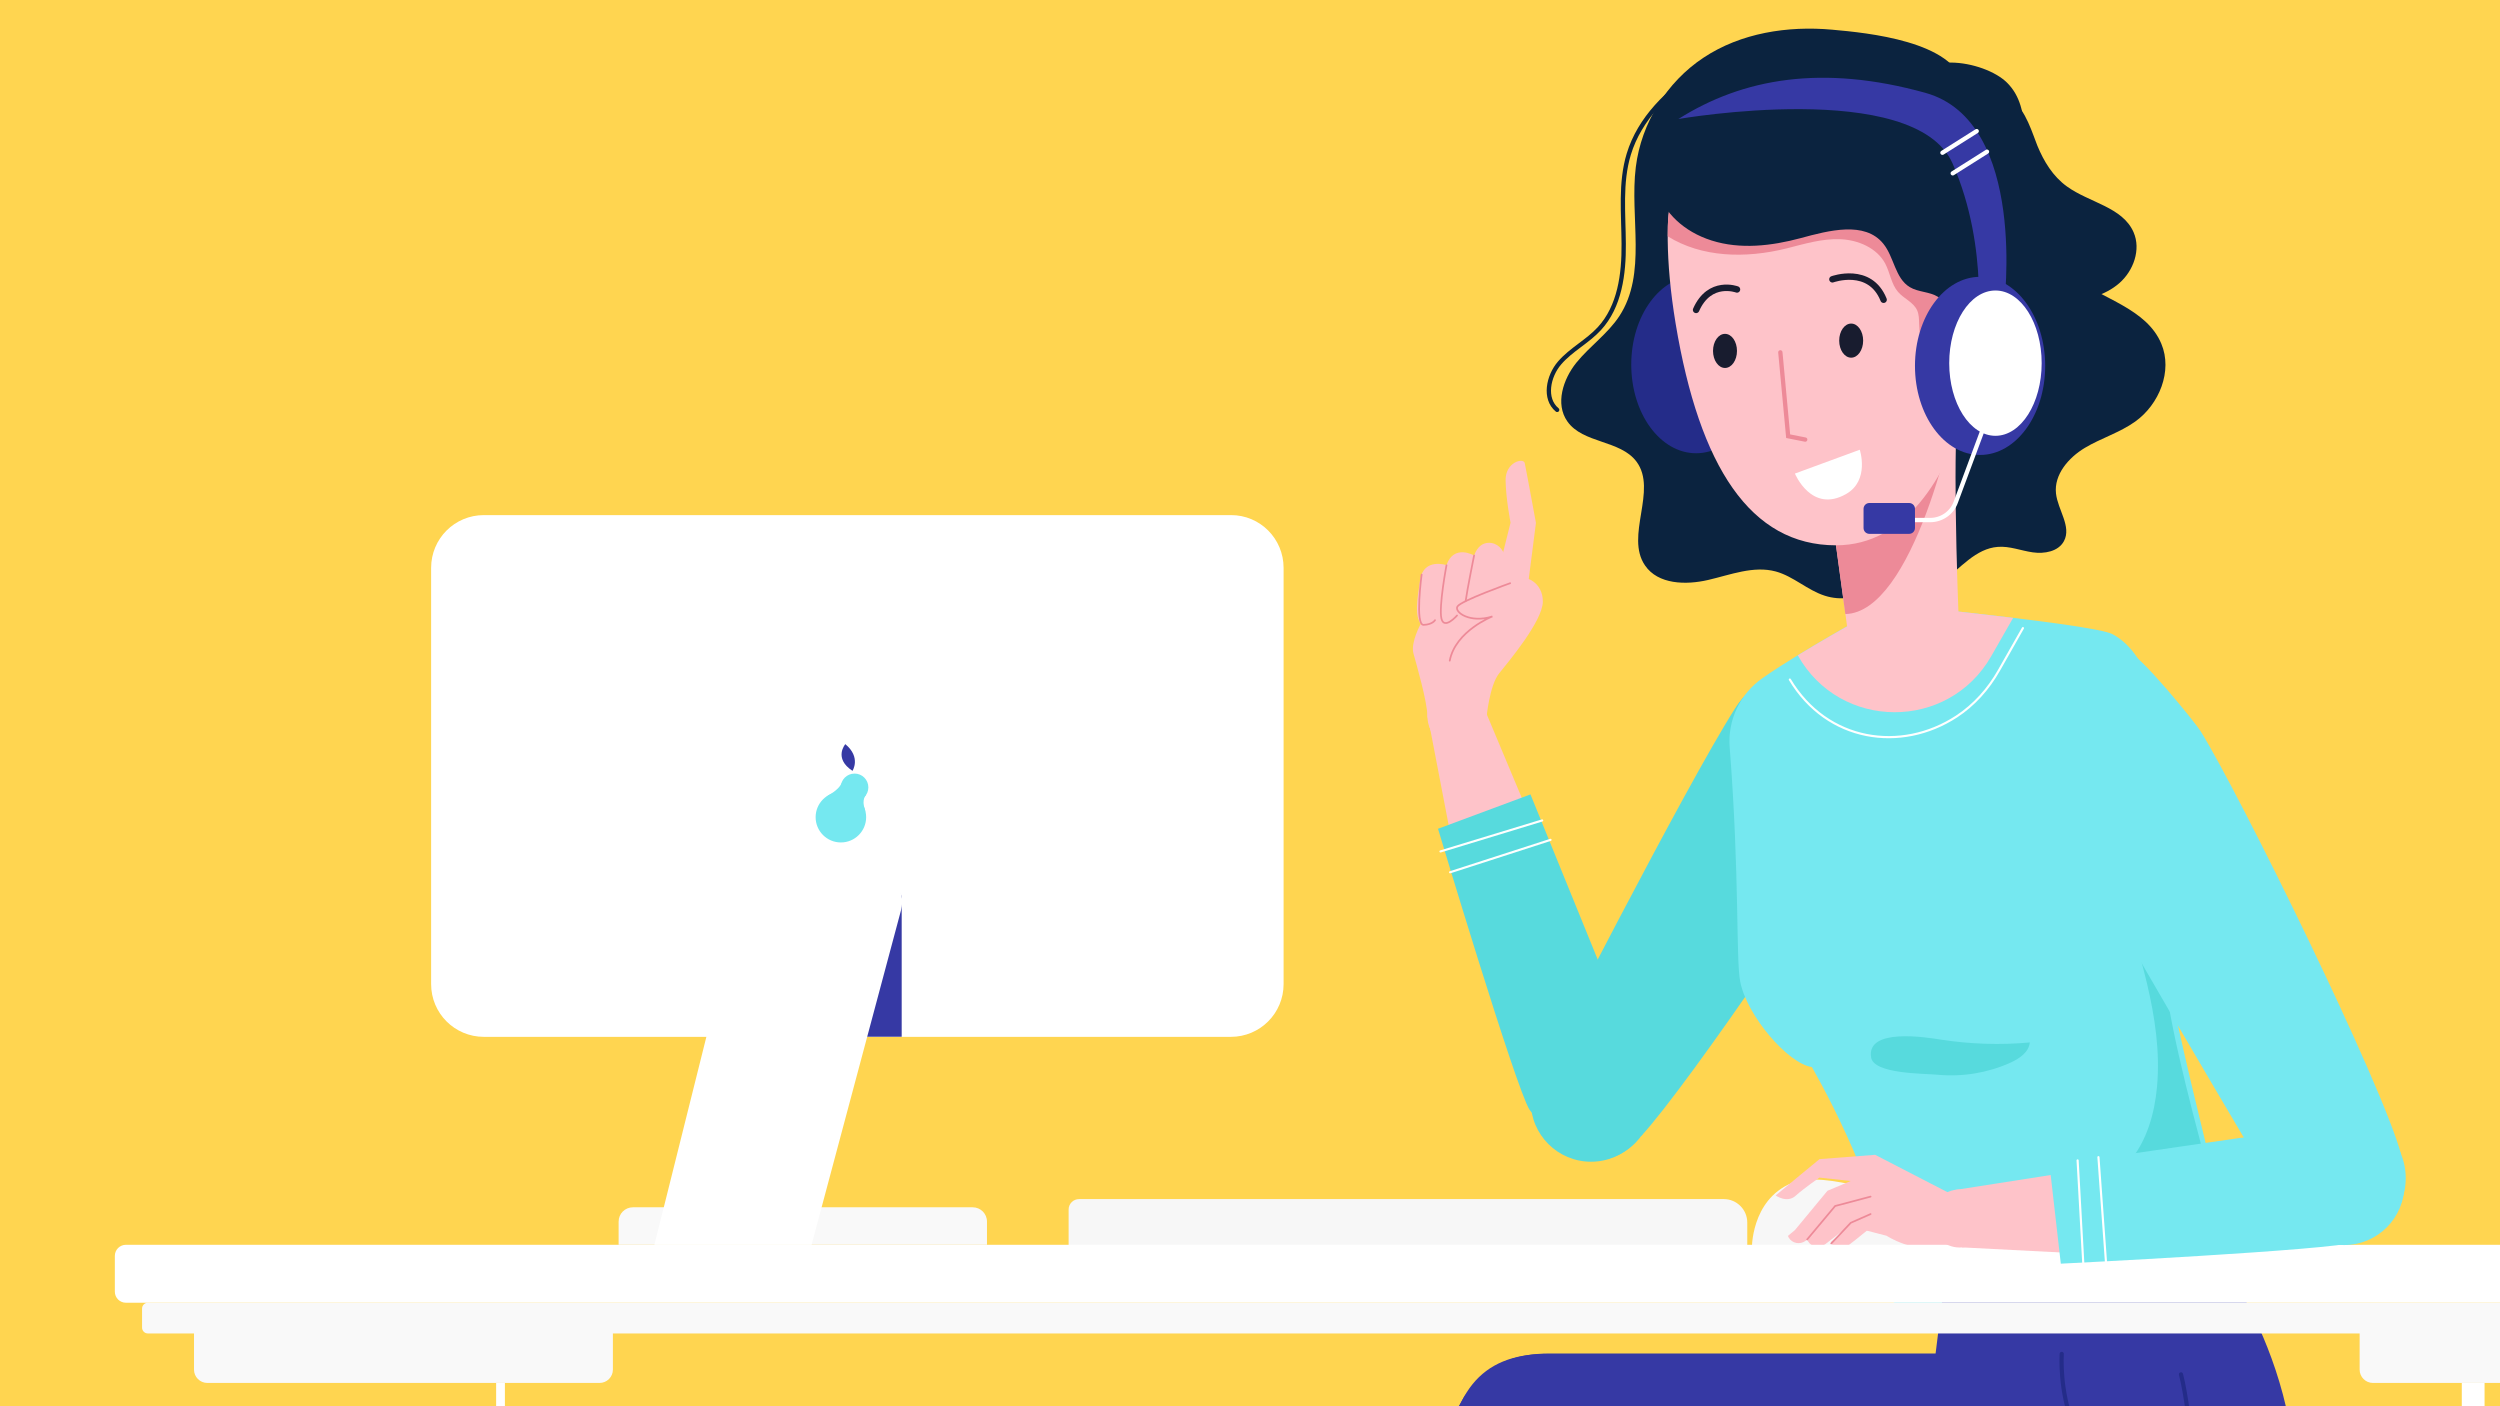 <?xml version="1.0" encoding="utf-8"?>
<!-- Generator: Adobe Illustrator 24.2.1, SVG Export Plug-In . SVG Version: 6.00 Build 0)  -->
<svg version="1.1" id="Lag_1" xmlns="http://www.w3.org/2000/svg" xmlns:xlink="http://www.w3.org/1999/xlink" x="0px" y="0px"
	 viewBox="0 0 1920 1080" style="enable-background:new 0 0 1920 1080;" xml:space="preserve">
<rect x="0" y="0" width="1920" height="1080" fill="#808080" stroke="none"/>
<style type="text/css">
	.st0{fill:#FFD550;stroke:#FF7364;stroke-miterlimit:10;}
	.st1{fill:#57DADD;}
	.st2{fill:#242C89;}
	.st3{fill:#0B233F;}
	.st4{fill:#75E8F0;}
	.st5{fill:#FEC3C9;}
	.st6{fill:#ED8A98;}
	.st7{fill:#181C2F;}
	.st8{fill:none;stroke:#ED8A98;stroke-width:3.309;stroke-linecap:round;stroke-miterlimit:10;}
	.st9{fill:#FFFFFF;}
	.st10{fill:none;stroke:#181C2F;stroke-width:4.963;stroke-linecap:round;stroke-miterlimit:10;}
	.st11{fill:none;stroke:#ED8A98;stroke-width:2.844;stroke-linecap:round;stroke-miterlimit:10;}
	.st12{fill:none;stroke:#0B233F;stroke-width:3.309;stroke-linecap:round;stroke-miterlimit:10;}
	.st13{fill:#3639A4;}
	.st14{fill:none;stroke:#242C89;stroke-width:3.212;stroke-linecap:round;stroke-miterlimit:10;}
	.st15{fill:#F9F9F9;}
	.st16{fill:none;stroke:#242C89;stroke-width:3.212;stroke-linecap:round;stroke-miterlimit:10;}
	.st17{fill:#FF7364;}
	.st18{fill:none;stroke:#3639A4;stroke-width:6.347;stroke-miterlimit:10;}
	.st19{fill:#F7F7F7;}
	.st20{fill:none;stroke:#FFFFFF;stroke-width:6.728;stroke-miterlimit:10;}
	.st21{fill:none;stroke:#FFFFFF;stroke-width:17.493;stroke-miterlimit:10;}
	.st22{fill:none;stroke:#ED8A98;stroke-width:1.339;stroke-linecap:round;stroke-miterlimit:10;}
	.st23{fill:none;stroke:#FFFFFF;stroke-width:1.655;stroke-linecap:round;stroke-miterlimit:10;}
	.st24{fill:none;stroke:#ED8A98;stroke-width:1.345;stroke-linecap:round;stroke-miterlimit:10;}
	.st25{fill:none;stroke:#FFFFFF;stroke-width:3.326;stroke-miterlimit:10;}
	.st26{fill:none;stroke:#FFFFFF;stroke-width:3.326;stroke-linecap:round;stroke-miterlimit:10;}
	.st27{fill:none;stroke:#FFFFFF;stroke-width:1.663;stroke-linecap:round;stroke-miterlimit:10;}
</style>
<rect x="-50.4" y="-46.5" class="st0" width="2021.4" height="1236"/>
<g>
	<circle class="st1" cx="1387.3" cy="576.2" r="63.1"/>
	<circle class="st1" cx="1223.1" cy="845.1" r="46.3"/>
	<path class="st1" d="M1446.8,599.3c-23.2,48-150.7,234.8-186.3,273.1l-76.8-51.6c0,0,110.3-216.3,148.8-276.7
		c30.7-48.3,76.8,1.8,94,23.8C1430.8,573.3,1449.8,593.1,1446.8,599.3z"/>
</g>
<path class="st2" d="M1133.7,1128.1l137,575l76.5-14.1c0,0-2.6-413.3-89.9-568.2S1127.8,1107.9,1133.7,1128.1z"/>
<path class="st2" d="M1683.7,1095.4c-22.1-26-55-40.4-89.2-40.2c-111.5,0.4-429.5,6.3-435.9,60.3c-7.9,65.5-15.7,112.6,146.7,159.8
	C1458.4,1319.7,1789.7,1220.4,1683.7,1095.4z"/>
<path class="st3" d="M1407.1,22.8c-34.2-3.1-70.2,2.5-98.8,21.5c-28.3,18.7-47.8,50.2-52,84c-4.8,38.6,8.7,81.8-12.6,114.4
	c-8.9,13.6-22.8,23.2-33.1,35.9c-10.2,12.7-16.3,31.6-6.9,45c11.9,17.1,40.6,14.2,53.1,30.9c16.4,22-9,57.2,6.6,79.8
	c10,14.6,31.3,15.1,48.5,11.1c17.2-4,34.9-11.1,51.9-6.5c13.5,3.7,24.2,14.3,37.6,18.6c24.7,8,52.3-8.9,64-32.1s11-50.7,7.3-76.4
	c-8-55.8-28.6-112.5-14.1-167c9.1-33.9,57.3-81.3,49.6-116.4C1500.8,31.7,1434.2,25.2,1407.1,22.8z"/>
<path class="st4" d="M1724.2,997.6c-131,55-269.8,2.6-269.8,2.6c0-7.5-0.7-15.4-1.9-23.5c-10.4-70.7-61-157.2-61-157.2
	c-18.3-2.6-49.8-39.3-55-65.5c-3.4-16.9-0.4-81.2-8.1-180c-1.7-21,8-41.2,25.2-53.2c8.1-5.7,17.5-11.7,27-17.5
	c33.1-20.4,68.9-39.3,68.9-39.3s50.2,4.9,96.6,10.5c24.9,3,48.6,6.2,63,9c6.4,1.2,11,2.4,13,3.4c60.2,31.4,41.9,201.7,41.9,251.4
	C1664,766.5,1724.2,997.6,1724.2,997.6z"/>
<path class="st3" d="M1541.3,63.4c20.7,20.4,10.7,54.9,13.1,83.9c2.2,25.8,16.1,50.4,37.2,65.5c23.6,16.9,57.1,24.4,68.3,51.2
	c8.8,20.9-1.6,46.6-20.1,59.8c-11.9,8.5-26.2,12.7-38.7,20.2c-12.5,7.5-23.7,20.5-22.1,35c1.4,12.6,12.1,25.4,6.1,36.6
	c-4.3,8-15,9.9-24,8.6c-9-1.3-17.7-4.9-26.7-4.2c-17,1.2-28.9,16.4-42.5,26.7c-24.2,18.3-63.5,19.8-81.9-4.4
	c-11-14.4-12.3-33.8-12-51.9c0.9-57.9,13.8-115.6,37.6-168.4c17.3-38.5,41-77.8,35-119.6c-1.5-10.3-4.8-20.4-4-30.7
	C1469.3,36.9,1523.8,46.2,1541.3,63.4z"/>
<path class="st5" d="M1504.2,298.3c-2.3,26.1-2.6,60.9-2.2,92.1c0.5,40.9,2.2,83.4,2.2,83.4c-47.1,62.9-83.8,21-83.8,21l-3.1-23.1
	l-12.6-92.1C1402.1,222.3,1509.5,238,1504.2,298.3z"/>
<path class="st6" d="M1504.2,298.3c-2.3,26.1-35.2,172.2-87,173.3l-12.6-92.1C1402.1,222.3,1509.5,238,1504.2,298.3z"/>
<ellipse class="st2" cx="1302.6" cy="280" rx="49.8" ry="68.1"/>
<path class="st5" d="M1526.7,231.7c0,7.9-0.4,14.6-1.1,19.4c-0.1,1-0.3,1.9-0.4,2.7c-1.6,8.9-5,28-11.3,50.1
	c-1.3,4.4-2.6,8.9-4.1,13.5c-15.6,47.2-45,101.4-99.8,101.4c-65.5,0-104.8-60.2-123.1-170.2c-4.1-24.8-5.9-46.1-6.1-64.2
	c0-0.9,0-1.8,0-2.8c0-2.7,0-5.4,0.1-8c0.5-22.8,8.6-44,22.1-60.9c3-3.7,6.2-7.3,9.7-10.6c14-13.3,32-22.7,52.1-26.2
	c26.4-4.7,57.4-6.1,87.1,2.4C1512.8,95.7,1526.7,185.3,1526.7,231.7z"/>
<ellipse class="st7" cx="1421.7" cy="261.6" rx="9.2" ry="13.1"/>
<ellipse class="st7" cx="1324.8" cy="269.5" rx="9.2" ry="13.1"/>
<path class="st6" d="M1526,281.6c-1.2,7-3.6,14-8.4,19.1c-1.1,1.2-2.4,2.3-3.7,3.2c-4.3,2.9-9.7,4.3-14.6,3
	c-0.3-0.1-0.5-0.2-0.8-0.2c-6.5-2.2-10.7-8.5-13.8-14.7c-6.6-13.4-10.3-28.3-10.8-43.2c-0.1-3.5-0.1-7.2-1.5-10.4
	c-2.8-6.3-10.2-9-14.7-14.2c-5.2-6-6.1-14.6-9.8-21.7c-6.5-12.2-21-18.3-34.8-18.8c-13.8-0.5-27.3,3.6-40.7,7
	c-32.3,8.1-65.7,6.9-91.6-9.2c0-2.7,0-5.4,0.1-8c0.5-22.8,8.6-44,22.1-60.9c3-3.7,6.2-7.3,9.7-10.6c10.9-1.4,21.6-4.3,32.5-5.5
	c34.2-3.8,69,7.9,96.8,28.2c27.8,20.2,49.1,48.4,65.5,78.7c3.1,5.8,6.1,11.7,8.7,17.8c4.2,9.7,7.6,19.7,9.4,29.9
	C1527.5,261.1,1527.8,271.4,1526,281.6z"/>
<polyline class="st8" points="1367.3,270.6 1373.3,335 1386.4,337.6 "/>
<path class="st9" d="M1428.3,345.4l-49.8,18.3c0,0,12.7,30.9,39.3,15.7C1436.1,369,1428.3,345.4,1428.3,345.4z"/>
<path class="st10" d="M1334,222.3c0,0-21-7.9-31.4,15.7"/>
<path class="st10" d="M1407.3,214.5c0,0,28.8-10.5,39.3,15.7"/>
<path class="st3" d="M1314.5,184.7c22,7,46,4.2,68.3-1.8c21.8-5.9,49.4-13.3,63.6,4.3c8.3,10.2,9,26.5,20.3,33.3
	c6.6,4,15.2,3.4,21.7,7.5c11,6.8,12.8,24.2,24.8,29c9.7,3.9,21-3.6,25-13.3c4-9.7,2.6-20.6,0.9-31c-6.3-38.2-16.2-76.6-37.7-108.8
	s-56.2-57.4-94.8-59.5c-24.6-1.3-48.8,6.7-71.5,16.2c-17.9,7.5-35.9,16.5-48.9,30.9C1254.8,126.2,1271.6,171.1,1314.5,184.7z"/>
<g>
	<path class="st5" d="M1503.4,252.2c-2.2-0.2-1.8-2.9-0.9-4.5c3-5.1,6.7-10.8,13.4-12.3c6.2-1.4,12.9,1.5,16.6,5.8
		c3.7,4.3,4.9,9.7,5.4,15c1.4,14.7-2.2,29.6-10.1,42.8c-1.6,2.7-3.7,5.5-7.1,6.6c-4.3,1.5-9.5-0.4-12.4-3.5c-2.9-3-4-6.9-4.7-10.7
		c-3-14.4-2.7-29.1,0.6-43.4"/>
	<path class="st11" d="M1508.5,251.7c0,0,9.9-10.2,19.8,0c5.8,5.9,4.8,16.7,1.1,25.5"/>
</g>
<path class="st3" d="M1587.4,143.2c17.1,12.4,42.8,15.8,51.2,35.2c5.8,13.3-0.1,29.6-11,39.1s-25.8,13.2-40.3,13.9
	c-9.9,0.5-20.2-0.4-28.7-5.4c-7.4-4.4-12.8-11.5-17-19c-10.1-17.8-14.5-38.7-12.5-59c1.2-12.7,2-72.6,17.1-68.6
	c8.6,2.3,15.6,25.5,18.5,32.5C1569.7,124,1576.6,135.4,1587.4,143.2z"/>
<path class="st12" d="M1305.2,54.2c-24.1,15.5-46,36.8-54.3,64.2c-6.7,22.1-4,45.8-3.9,68.9c0.2,23.1-3,48.1-18.7,65.1
	c-9.1,9.9-21.7,16.1-30.5,26.3c-8.8,10.2-12.3,27.5-1.9,36.1"/>
<path class="st13" d="M1718,987.4c0,0,100.5,154.2,1,287.8c-99.5,133.6-612.9-83.8-607.6-144c5.2-60.2,26.2-91.7,78.6-91.7
	s298.6,0,298.6,0l5.2-41.9L1718,987.4z"/>
<path class="st13" d="M1126.1,1073.2l-292.3,513.7l65.5,41.9c0,0,280.2-303.8,322.1-476.7C1263.3,979.2,1135.5,1054.4,1126.1,1073.2
	z"/>
<path class="st14" d="M1677.1,1055.2c0,0,36.7,141.4-57.6,154.5s-403.3-112.6-429.5-99.5s-310.8,505.7-310.8,505.7"/>
<path class="st14" d="M1585.4,1039.5c0,0-7.9,114.2,96.9,100.3"/>
<path class="st5" d="M1546.1,474.5l-16.8,29.4c-32.9,57.7-116.2,57.4-148.6-0.6l0,0c33.1-20.4,68.9-39.3,68.9-39.3
	S1499.8,468.9,1546.1,474.5z"/>
<path class="st1" d="M1724.2,997.6c-131,55-269.8,2.6-269.8,2.6c0-7.5-0.7-15.4-1.9-23.5c4.1-2.9,8.7-5.1,13.3-7.3
	c30-14.1,60.9-26.3,92.4-36.7c28-9.2,58.2-18,77.2-40.6c13.4-15.9,19.3-36.9,21.2-57.5c4.8-53.7-15.8-106-29.4-158.2
	c-7.8-29.9,47.2,35.7,36.7,61.9S1724.2,997.6,1724.2,997.6z"/>
<path class="st1" d="M1490.4,798.4c22.6,3.5,45.7,4.3,68.5,2.2c-0.7,7.5-8.1,12.5-15,15.6c-17.4,7.8-36.8,11-55.8,9.2
	c-10.6-1-49.1-0.5-51.1-13.3C1433.3,789.1,1479.6,796.7,1490.4,798.4z"/>
<path class="st2" d="M1131.6,1128.4l137,574.9l76.5-14.1c0,0-2.6-413.3-89.9-568.2C1167.8,966.1,1125.7,1108.3,1131.6,1128.4z"/>
<path class="st2" d="M1681.6,1095.7c-22.1-26-55-40.4-89.2-40.2c-111.5,0.4-429.5,6.3-435.9,60.3c-7.9,65.5-15.7,112.6,146.7,159.8
	C1456.4,1320,1787.6,1220.7,1681.6,1095.7z"/>
<path class="st13" d="M1715.9,987.7c0,0,100.5,154.2,1,287.8c-99.5,133.6-612.8-83.8-607.6-144c5.2-60.2,26.2-91.7,78.6-91.7
	c52.4,0,298.6,0,298.6,0l5.2-41.9L1715.9,987.7z"/>
<path class="st13" d="M1124,1073.5l-292.3,513.7l65.5,41.9c0,0,280.2-303.8,322.1-476.7S1133.5,1054.8,1124,1073.5z"/>
<path class="st16" d="M1675,1055.5c0,0,36.7,141.4-57.6,154.5c-94.3,13.1-403.3-112.6-429.5-99.5
	c-26.2,13.1-310.8,505.7-310.8,505.7"/>
<path class="st16" d="M1583.4,1039.8c0,0-7.9,114.1,96.9,100.3"/>
<path class="st19" d="M1341.9,968H820.7v-39.1c0-4.4,3.6-8,8-8h495.2c9.9,0,18,8.1,18,18V968z"/>
<path class="st15" d="M2254.8,1024.1H113.6c-2.5,0-4.5-2-4.5-4.5V1005c0-2.5,2-4.5,4.5-4.5h2141.2c2.5,0,4.5,2,4.5,4.5v14.6
	C2259.3,1022.1,2257.3,1024.1,2254.8,1024.1z"/>
<path class="st15" d="M159.2,1062.1h301.3c5.6,0,10.2-4.6,10.2-10.2V1019c0-5.6-4.6-10.2-10.2-10.2H159.2c-5.6,0-10.2,4.6-10.2,10.2
	v32.9C149,1057.5,153.6,1062.1,159.2,1062.1z"/>
<path class="st15" d="M1822.4,1062.1h301.3c5.6,0,10.2-4.6,10.2-10.2V1019c0-5.6-4.6-10.2-10.2-10.2h-301.3
	c-5.6,0-10.2,4.6-10.2,10.2v32.9C1812.2,1057.5,1816.8,1062.1,1822.4,1062.1z"/>
<line class="st20" x1="384.4" y1="1062.1" x2="384.4" y2="1362.4"/>
<line class="st21" x1="1899.4" y1="1062.1" x2="1899.4" y2="1594.6"/>
<g>
	<circle class="st4" cx="1595.6" cy="538" r="55.5"/>
	<circle class="st4" cx="1798.6" cy="904.8" r="49"/>
	<path class="st4" d="M1690.1,561.6c29.8,47.9,139.9,271.7,154,325.2l-89.6,39.5c0,0-171.1-286.6-203.4-355.2
		c-25.8-54.9,53.7-67.2,83.2-70.2C1641.6,500.2,1686.3,555.4,1690.1,561.6z"/>
</g>
<path class="st19" d="M1493.1,959.7h-147.7c0,0-1-38,30.6-51.1c25-10.4,83.9,11.7,107.3,21.3c6,2.5,9.8,8.3,9.8,14.7V959.7z"/>
<g>
	<g>
		<circle class="st5" cx="1501.1" cy="939.6" r="21.3"/>
		<path class="st5" d="M1501.1,918.4l-61-31.5l-42.7,3.3c0,0-29.6,24.3-33.7,27.9c0,0,8.7,6.3,15.4,0.2c6.8-6.1,18.2-13.9,18.2-13.9
			l24,2.6l12.3,38.1l15.4,4c0,0,18.1,12.8,52,11.7C1529.9,955.5,1501.1,918.4,1501.1,918.4z"/>
		<path class="st5" d="M1421.4,907l-17.9,7.5l-25,30.2l-5.4,4.5c0,0,0.2,0.5,0.6,1.2c2.6,4.6,8.8,5.7,13.1,2.5
			c4-3,10.6-8.2,16.8-13.2l36.6-14.3C1440.1,925.3,1442.3,895.9,1421.4,907z"/>
		<path class="st5" d="M1436.2,909.8l-17.9,7.5l-25,30.2l-5.4,4.5c0,0,0.2,0.5,0.6,1.2c2.6,4.6,8.8,5.7,13.1,2.5
			c4-3,10.6-8.2,16.8-13.2l36.6-14.3C1454.9,928.1,1457.1,898.7,1436.2,909.8z"/>
		<path class="st5" d="M1450,915.4l-16.3,6.8l-22.8,27.6l-4.9,4.1c0,0,0.1,0.4,0.5,1.1c2.4,4.2,8.1,5.2,11.9,2.3
			c3.6-2.7,9.7-7.5,15.3-12.1l33.4-13.1C1467.1,932.1,1469.1,905.2,1450,915.4z"/>
	</g>
	<polyline class="st22" points="1387.9,951.9 1409.4,926.2 1436.6,919 	"/>
	<polyline class="st22" points="1436.6,932.4 1421.4,939.1 1406.4,955 	"/>
</g>
<path class="st9" d="M2287.5,1000.5H96.7c-4.7,0-8.5-3.8-8.5-8.5v-27.5c0-4.7,3.8-8.5,8.5-8.5h2190.8c4.7,0,8.5,3.8,8.5,8.5V992
	C2296,996.7,2292.2,1000.5,2287.5,1000.5z"/>
<g>
	<path class="st15" d="M757.9,956H475.1v-17.8c0-6.1,4.9-11,11-11h260.9c6.1,0,11,4.9,11,11V956z"/>
	<path class="st9" d="M985.8,436.1v319.7c0,22.4-18.1,40.5-40.5,40.5H371.6c-22.4,0-40.5-18.1-40.5-40.5V436.1
		c0-22.4,18.1-40.5,40.5-40.5h573.7C967.7,395.5,985.8,413.7,985.8,436.1z"/>
	<path class="st13" d="M692.5,689.8v106.4h-93.2l80.3-110.6C683.6,680.1,692.5,682.9,692.5,689.8z"/>
	<path class="st9" d="M668.2,667.9h-74.3c-11.3,0-21.2,7.7-24,18.7L502.6,956h120.7L692,699C696.2,683.3,684.4,667.9,668.2,667.9z"
		/>
	<g>
		<g>
			<circle class="st4" cx="656.3" cy="604.7" r="10.6"/>
			<circle class="st4" cx="645.8" cy="627.6" r="19.4"/>
			<path class="st4" d="M665.1,610.5c0,0-3.6,3.4-0.9,11.1c2.7,7.7-16.7,0.7-16.7,0.7l7-14.1h8.8L665.1,610.5z"/>
			<path class="st4" d="M646.3,601.4c0,0-1.1,4.3-9.6,9.1c-8.5,4.8,10.9,11.8,10.9,11.8l7.4-11.8L646.3,601.4z"/>
		</g>
	</g>
	<path class="st13" d="M654.7,592c0,0,6.8-10.3-5.5-20.5C649.2,571.5,639.9,582.3,654.7,592z"/>
</g>
<g>
	<g>
		<polygon class="st5" points="1201.2,690.2 1139.7,543.5 1098.4,559.9 1126.6,706.8 		"/>
		<circle class="st5" cx="1119.5" cy="552.8" r="22.3"/>
	</g>
	<g>
		<g>
			<circle class="st1" cx="1221.9" cy="845.9" r="46.3"/>
			<path class="st1" d="M1260.5,819.1l-85.1-209l-71,26.4c0,0,59.9,199.8,70.3,215.8C1185.1,868.4,1255.6,876.2,1260.5,819.1z"/>
		</g>
		<line class="st23" x1="1184.4" y1="630.1" x2="1106.3" y2="653.9"/>
		<line class="st23" x1="1113.7" y1="669.9" x2="1190.8" y2="645"/>
	</g>
</g>
<g>
	<g>
		<polygon class="st5" points="1658,889.4 1500.9,914 1506.9,958 1656.3,965.7 		"/>
		<circle class="st5" cx="1505.1" cy="935.8" r="22.3"/>
	</g>
	<g>
		<g>
			<circle class="st4" cx="1800.3" cy="909.9" r="46.3"/>
			<path class="st4" d="M1797.4,862.7l-223.3,32.5l8.6,75.3c0,0,208.3-10.3,226.4-16.6S1851.6,881.1,1797.4,862.7z"/>
		</g>
		<line class="st23" x1="1595.6" y1="891.2" x2="1600.1" y2="972.8"/>
		<line class="st23" x1="1617.4" y1="969.4" x2="1611.6" y2="888.7"/>
	</g>
</g>
<g>
	<g>
		<g>
			<circle class="st5" cx="1118.7" cy="550.3" r="22.4"/>
		</g>
		<path class="st5" d="M1141.6,551.4c0,0,2.3-25,9.7-34.2s33.3-40.1,33.6-55c0.2-14.9-13.4-21.3-21.2-17.6c-5.2,2.5-7.2-8.7-8-16.4
			c-0.7-6.5-6.2-11.7-12.8-11.3c-4,0.2-8.2,2.6-10.8,9.7c0,0-15.5-9-21.2,7.4c0,0-17.5-5.8-20.2,11.2s-4,27.6,0.4,34
			c0,0-7.8,14.1-5.6,22.5c2.3,8.4,10.7,37.5,10.7,47.9C1096.3,559.9,1125.7,574.5,1141.6,551.4z"/>
	</g>
	<path class="st5" d="M1173,453l6.6-51.4c0,0-7.6-41.5-8.6-45.9c-0.9-4.4-14.9-0.9-14.7,13.2c0.2,14.1,3.8,32.5,3.8,32.5l-12.7,50.8
		C1147.4,452.3,1163.4,469.3,1173,453z"/>
	<path class="st24" d="M1159.8,447.9c0,0-37.9,13.5-40.5,17.9c-2.6,4.4,9.9,13.1,26.9,7.6c0,0-28.4,11.1-32.8,34"/>
	<path class="st24" d="M1132.1,426.6c0,0-5.4,26.9-6.5,35.1"/>
	<path class="st24" d="M1110.9,434.1c0,0-6,31.8-3.9,40.9c2.1,9.1,12-2.3,12-2.3"/>
	<path class="st24" d="M1091.8,441.3c0,0-5.2,38.8,1.5,38.6c6.8-0.2,8.8-3.6,8.8-3.6"/>
</g>
<ellipse class="st13" cx="1520.7" cy="281" rx="50" ry="68.4"/>
<path class="st25" d="M1531.2,307.3l-29.2,78.5c-3,8.2-10.9,13.6-19.6,13.6h-30.1"/>
<path class="st13" d="M1435.7,410h30.5c2.5,0,4.5-2,4.5-4.5v-14.7c0-2.5-2-4.5-4.5-4.5h-30.5c-2.5,0-4.5,2-4.5,4.5v14.7
	C1431.2,408,1433.2,410,1435.7,410z"/>
<path class="st13" d="M1539,235.8c0,0,18.8-142.5-60.3-164.5c-79.1-22-140.2-11.2-189.7,20.1c0,0,181.7-31.6,210.6,34.2
	s18.4,134.3,18.4,134.3"/>
<ellipse class="st9" cx="1532.5" cy="278.9" rx="35.5" ry="55.8"/>
<line class="st26" x1="1518.1" y1="100.7" x2="1491.8" y2="117.3"/>
<line class="st26" x1="1526" y1="116.5" x2="1499.7" y2="133.1"/>
<path class="st27" d="M1553.6,482.4l-18.5,32.6c-8,14.1-18.9,26.4-32.5,35.3c-42.6,27.8-99.4,19.4-128-28.4l0,0"/>
</svg>
